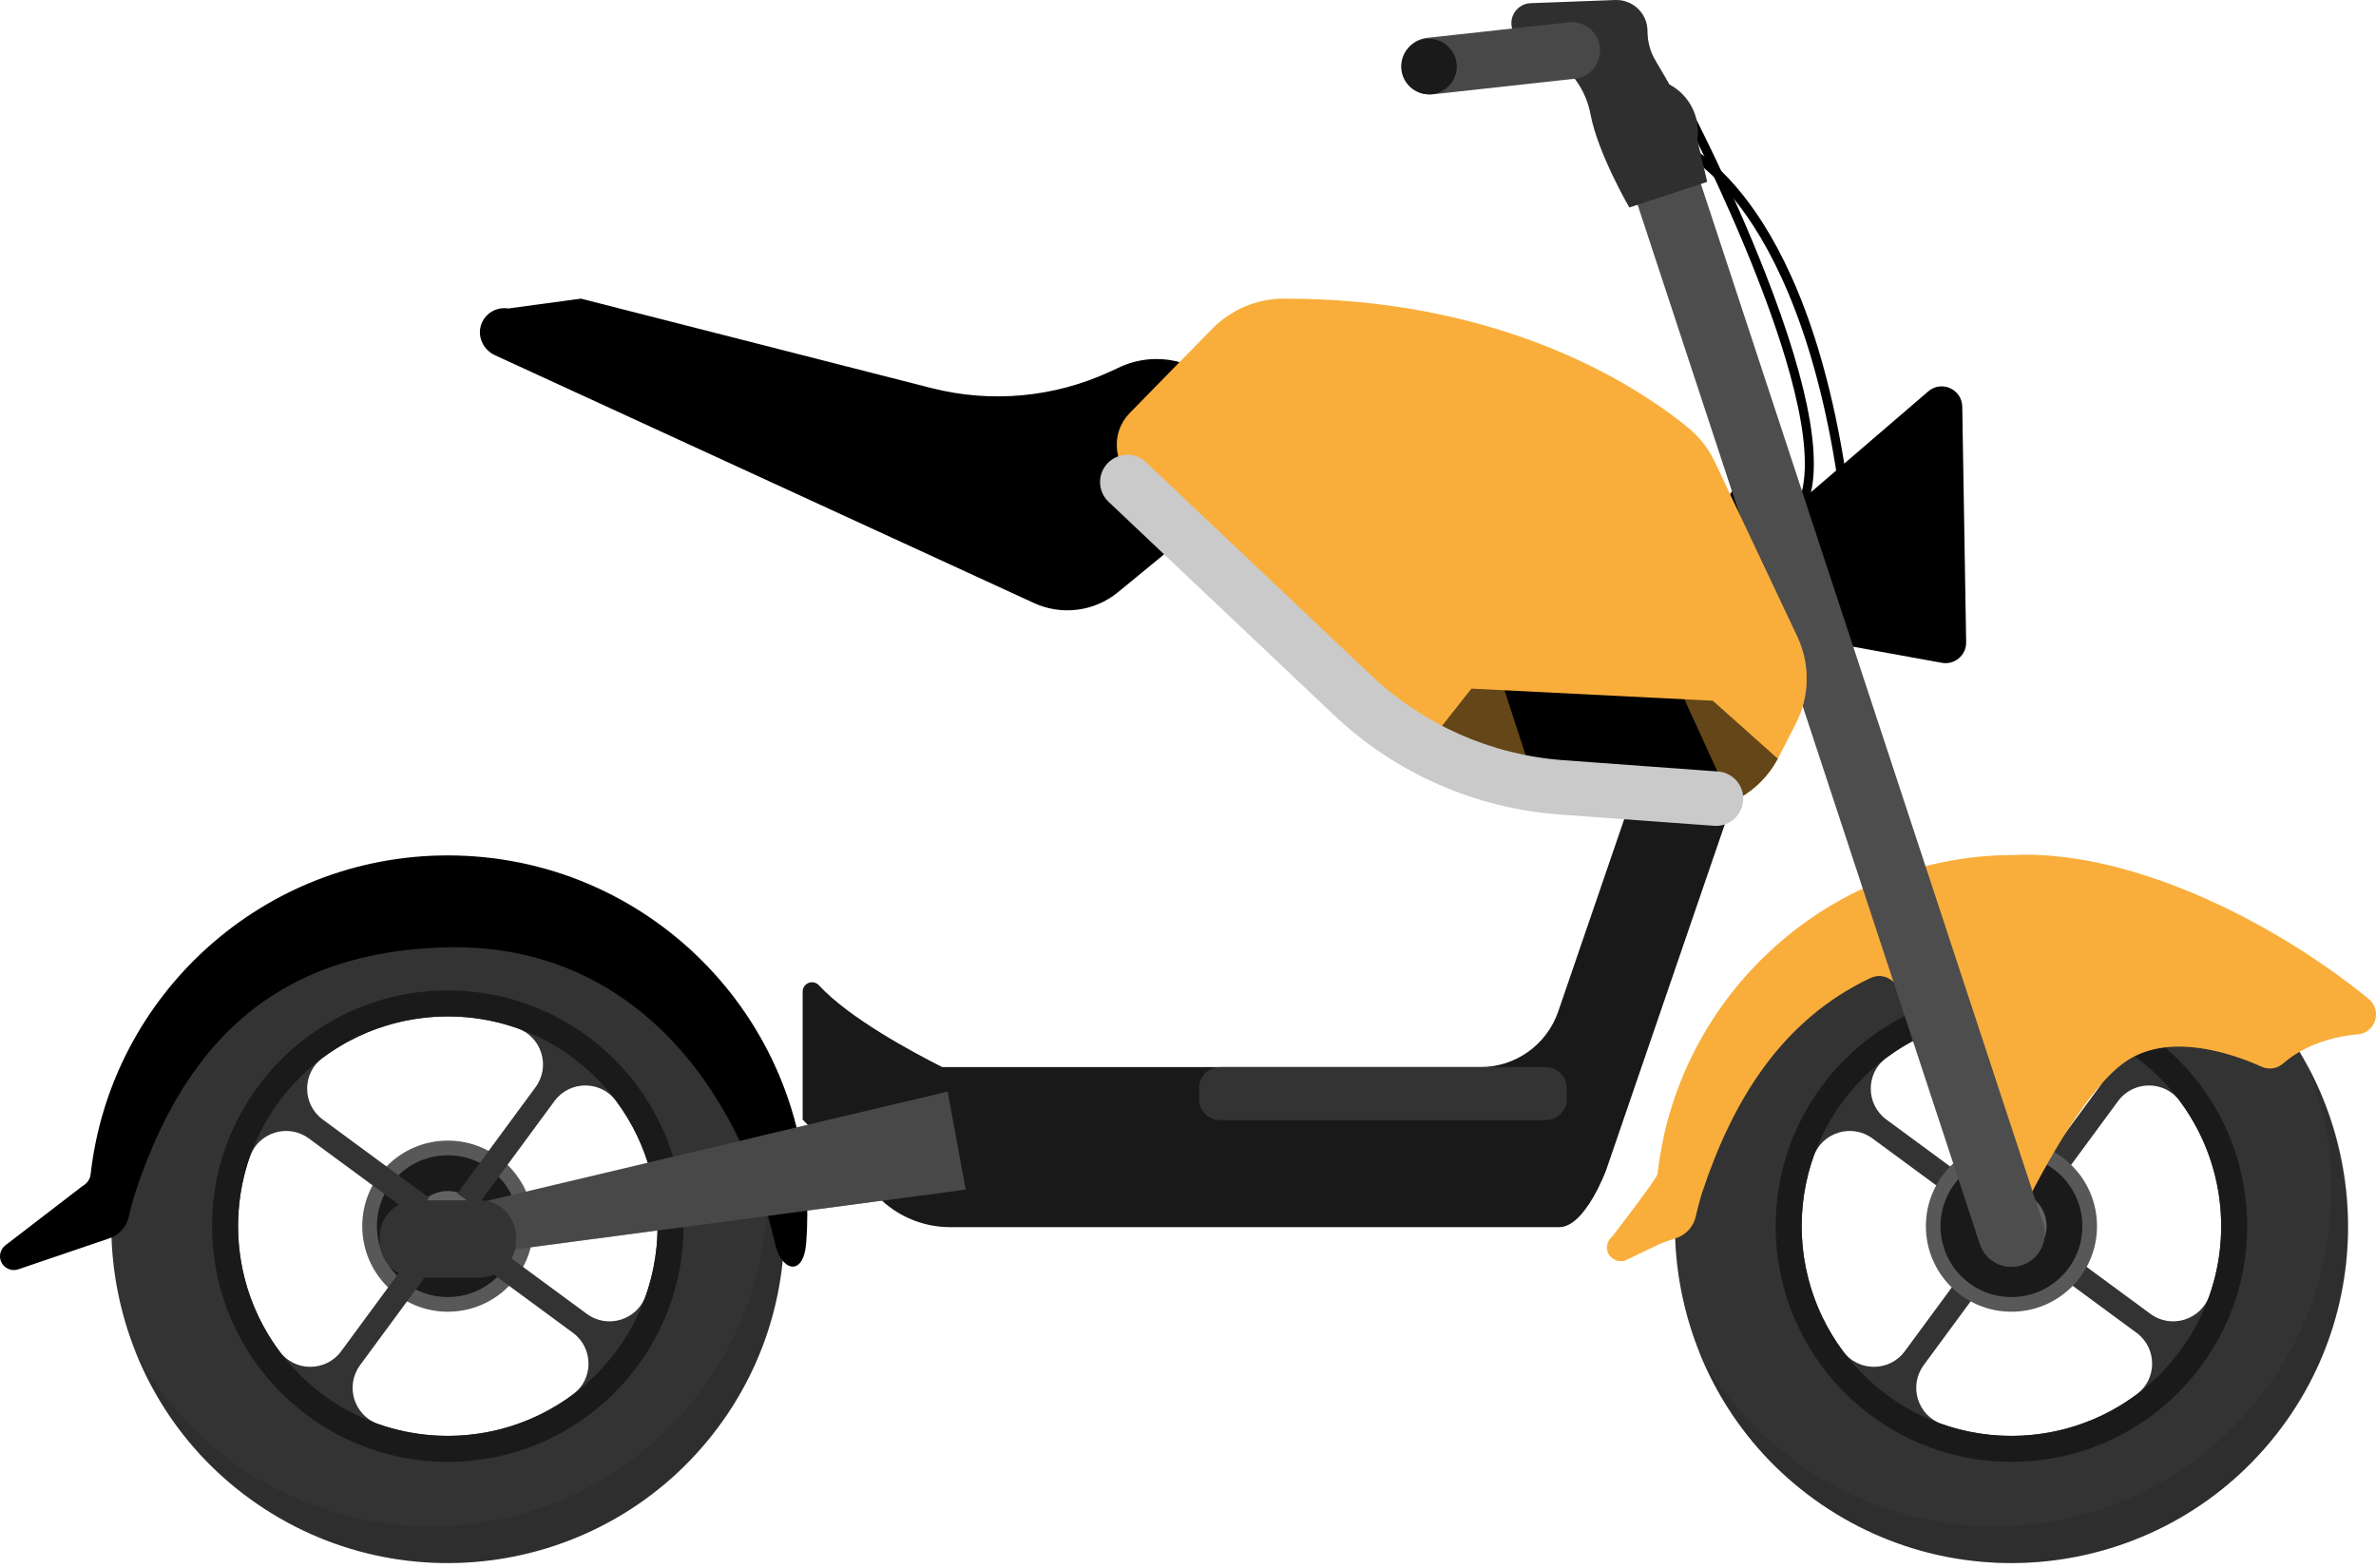<svg width="200" height="132" viewBox="0 0 200 132" fill="none" xmlns="http://www.w3.org/2000/svg">
<path d="M155.247 42.043C155.059 42.043 154.895 41.904 154.869 41.712C153.082 28.524 149.36 21.274 146.553 17.514C143.524 13.457 140.885 12.49 140.859 12.481C140.66 12.411 140.556 12.193 140.625 11.994C140.695 11.795 140.912 11.691 141.11 11.759C141.559 11.915 152.137 15.867 155.626 41.61C155.654 41.819 155.508 42.011 155.299 42.039C155.281 42.042 155.264 42.043 155.247 42.043Z" fill="black"/>
<path d="M151.614 43.062C151.558 43.062 151.5 43.049 151.445 43.022C151.256 42.929 151.179 42.7 151.272 42.511C154.963 35.048 141.774 9.751 141.64 9.497C141.542 9.31 141.614 9.079 141.801 8.981C141.989 8.884 142.219 8.955 142.317 9.142C142.351 9.206 145.724 15.654 148.585 22.963C152.456 32.855 153.591 39.545 151.957 42.849C151.891 42.984 151.755 43.062 151.614 43.062Z" fill="black"/>
<path d="M144.993 42.594C144.993 42.594 146.139 40.474 146.903 40.579C147.667 40.684 152.077 41.745 152.077 41.745L162.311 32.947C163.424 31.99 165.148 32.765 165.173 34.232L165.501 54.066C165.519 55.158 164.534 55.994 163.459 55.799L151.283 53.588L144.993 42.594Z" fill="black"/>
<path d="M142.602 51.81L131.163 85.153C130.204 87.951 127.572 89.831 124.614 89.831H79.314C76.689 88.509 71.457 85.68 68.936 82.948C68.447 82.418 67.564 82.759 67.564 83.48V94.254L73.895 100.741C75.496 102.381 77.691 103.306 79.983 103.306H131.251C133.427 103.306 135.19 98.528 135.19 98.528L150.31 54.455L142.602 51.81Z" fill="#191919"/>
<path d="M104.128 34.671C102.499 30.927 98.144 29.212 94.4 30.84L93.429 31.289C88.731 33.462 83.428 33.949 78.412 32.67L48.9 25.141L42.776 25.97C41.857 25.82 40.911 26.312 40.54 27.226C40.121 28.257 40.645 29.434 41.655 29.899L87.001 50.75L87.034 50.767C89.302 51.805 92.062 51.537 94.118 49.846L102.043 43.331C104.527 41.287 105.475 37.768 104.128 34.671Z" fill="black"/>
<path d="M186.556 80.705C173.775 70.927 155.456 73.712 146.158 86.846C137.396 99.224 140.026 116.524 152.07 125.739C164.851 135.517 183.171 132.732 192.469 119.597C201.231 107.219 198.601 89.92 186.556 80.705ZM161.928 114.922L168.511 105.978L166.92 104.807L160.337 113.751C159.05 115.499 156.44 115.503 155.143 113.761C151.649 109.066 150.71 102.892 152.651 97.37C153.372 95.322 155.865 94.55 157.614 95.837L166.557 102.419L167.728 100.829L158.785 94.246C157.036 92.959 157.033 90.348 158.774 89.052C163.469 85.557 169.644 84.618 175.165 86.56C177.213 87.28 177.986 89.774 176.699 91.522L170.116 100.466L171.707 101.636L178.29 92.693C179.577 90.945 182.187 90.941 183.484 92.683C186.978 97.378 187.917 103.552 185.975 109.074C185.255 111.122 182.761 111.894 181.013 110.607L172.07 104.024L170.899 105.615L179.842 112.198C181.59 113.485 181.594 116.096 179.853 117.392C175.157 120.887 168.983 121.825 163.461 119.884C161.413 119.164 160.641 116.67 161.928 114.922Z" fill="#333333"/>
<g style="mix-blend-mode:multiply" opacity="0.2">
<path d="M194.26 89.721C195.534 92.945 196.233 96.458 196.233 100.135C196.233 115.798 183.536 128.495 167.873 128.495C157.098 128.495 147.726 122.486 142.926 113.636C147.078 124.147 157.327 131.583 169.314 131.583C184.977 131.583 197.674 118.886 197.674 103.222C197.674 98.334 196.438 93.735 194.26 89.721Z" fill="#1A1A1A"/>
</g>
<path d="M169.313 83.379C158.355 83.379 149.471 92.263 149.471 103.221C149.471 114.18 158.355 123.064 169.313 123.064C180.272 123.064 189.156 114.18 189.156 103.221C189.156 92.263 180.272 83.379 169.313 83.379ZM169.313 120.878C159.562 120.878 151.656 112.973 151.656 103.221C151.656 93.47 159.562 85.565 169.313 85.565C179.065 85.565 186.97 93.47 186.97 103.221C186.97 112.973 179.065 120.878 169.313 120.878Z" fill="#1A1A1A"/>
<path d="M169.313 110.425C173.291 110.425 176.516 107.2 176.516 103.222C176.516 99.244 173.291 96.019 169.313 96.019C165.336 96.019 162.111 99.244 162.111 103.222C162.111 107.2 165.336 110.425 169.313 110.425Z" fill="#595859"/>
<path d="M169.314 109.193C172.611 109.193 175.283 106.52 175.283 103.223C175.283 99.927 172.611 97.254 169.314 97.254C166.017 97.254 163.344 99.927 163.344 103.223C163.344 106.52 166.017 109.193 169.314 109.193Z" fill="#1A1A1A"/>
<g opacity="0.7">
<path d="M172.275 103.224C172.275 104.859 170.949 106.185 169.313 106.185C167.678 106.185 166.352 104.859 166.352 103.224C166.352 101.588 167.678 100.262 169.313 100.262C170.949 100.262 172.275 101.588 172.275 103.224Z" fill="#808080"/>
</g>
<path d="M198.487 87.066C197.567 87.15 196.75 87.308 196.029 87.512C194.129 88.052 192.892 88.9 192.184 89.523C191.685 89.962 190.979 90.071 190.376 89.799C190.368 89.796 190.36 89.793 190.355 89.788C188.099 88.772 182.761 86.844 179.035 89.289C175.801 91.416 172.167 98.027 170.112 102.175C169.465 103.484 167.576 103.398 167.048 102.038L165.742 98.674L159.75 83.228C159.396 82.319 158.344 81.907 157.46 82.322C149.981 85.849 145.858 92.605 143.281 100.37C143.052 101.055 142.896 101.76 142.721 102.46C142.659 102.705 142.56 102.939 142.428 103.158C142.272 103.413 142.069 103.642 141.819 103.836C141.6 104.004 141.35 104.133 141.101 104.22L139.965 104.607C139.901 104.628 139.84 104.653 139.779 104.681L136.805 106.105C136.196 106.311 135.537 105.985 135.33 105.379C135.233 105.091 135.256 104.791 135.371 104.533C135.447 104.358 135.567 104.202 135.722 104.083C135.722 104.083 139.481 99.216 139.525 98.831C139.647 97.744 139.825 96.677 140.062 95.628V95.62C143.08 82.093 155.153 71.982 169.593 71.982C170.69 71.931 171.818 71.965 172.974 72.074C181.816 72.894 192.077 78.122 199.38 84.097C200.539 85.044 199.976 86.928 198.487 87.066Z" fill="#F9AE3B"/>
<g style="mix-blend-mode:multiply" opacity="0.4">
<path d="M165.948 84.252C165.561 88.105 166.478 91.963 167.514 95.694C167.634 96.122 167.754 96.578 167.619 96.998C167.466 97.472 167.031 97.79 166.621 98.07C166.328 98.271 166.035 98.472 165.742 98.674L159.75 83.228C159.396 82.319 158.344 81.907 157.46 82.322C149.981 85.849 145.858 92.605 143.281 100.37C143.052 101.055 142.896 101.76 142.721 102.46C142.659 102.705 142.56 102.939 142.428 103.158C142.272 103.413 142.069 103.642 141.819 103.836C141.6 104.004 141.35 104.133 141.101 104.22L139.965 104.607C139.901 104.628 139.84 104.653 139.779 104.681L136.805 106.105C136.196 106.311 135.537 105.985 135.33 105.379C135.233 105.091 135.256 104.791 135.371 104.533C136.713 104.317 137.979 103.667 138.786 102.588C140.059 100.876 139.96 98.556 140.026 96.425C140.034 96.16 140.047 95.893 140.062 95.628V95.62C143.08 82.093 155.153 71.982 169.593 71.982C170.69 71.931 171.818 71.965 172.974 72.074C169.114 74.952 166.432 79.444 165.948 84.252Z" fill="#F9AE3B"/>
</g>
<g style="mix-blend-mode:multiply" opacity="0.8">
<g style="mix-blend-mode:multiply" opacity="0.4">
<path d="M199.381 84.097C198.769 83.596 198.134 83.101 197.483 82.613C197.251 83.115 196.778 83.508 196.128 83.567C195.209 83.652 194.392 83.811 193.67 84.014C191.771 84.553 190.533 85.402 189.825 86.024C189.326 86.463 188.622 86.573 188.016 86.3C188.01 86.297 188.003 86.294 187.996 86.291C185.74 85.275 180.402 83.347 176.676 85.792C173.442 87.916 169.808 94.528 167.754 98.678C167.417 99.358 166.744 99.658 166.102 99.6L167.047 102.038C167.575 103.397 169.465 103.483 170.112 102.176C172.166 98.025 175.8 91.414 179.034 89.29C182.76 86.845 188.098 88.772 190.354 89.789C190.361 89.792 190.368 89.795 190.374 89.798C190.98 90.07 191.684 89.96 192.183 89.522C192.891 88.9 194.129 88.051 196.028 87.512C196.75 87.309 197.567 87.15 198.486 87.065C199.976 86.928 200.539 85.045 199.381 84.097Z" fill="#F9AE3B"/>
</g>
</g>
<path d="M169.313 106.652C168.136 106.652 167.04 105.905 166.652 104.726L137.264 15.453C136.78 13.984 137.579 12.4 139.049 11.917C140.518 11.433 142.102 12.232 142.585 13.702L171.974 102.974C172.458 104.444 171.659 106.027 170.189 106.511C169.898 106.607 169.603 106.652 169.313 106.652Z" fill="#4D4D4D"/>
<path d="M37.695 110.425C41.673 110.425 44.898 107.2 44.898 103.222C44.898 99.244 41.673 96.019 37.695 96.019C33.717 96.019 30.493 99.244 30.493 103.222C30.493 107.2 33.717 110.425 37.695 110.425Z" fill="#595859"/>
<path d="M37.695 109.193C40.992 109.193 43.664 106.52 43.664 103.223C43.664 99.927 40.992 97.254 37.695 97.254C34.398 97.254 31.726 99.927 31.726 103.223C31.726 106.52 34.398 109.193 37.695 109.193Z" fill="#1A1A1A"/>
<g opacity="0.7">
<path d="M40.657 103.224C40.657 104.859 39.331 106.185 37.695 106.185C36.059 106.185 34.733 104.859 34.733 103.224C34.733 101.588 36.059 100.262 37.695 100.262C39.331 100.262 40.657 101.588 40.657 103.224Z" fill="#808080"/>
</g>
<path d="M54.938 80.705C42.157 70.927 23.837 73.712 14.54 86.846C5.778 99.224 8.407 116.524 20.452 125.739C33.233 135.517 51.553 132.732 60.851 119.597C69.613 107.219 66.983 89.92 54.938 80.705ZM30.31 114.922L36.893 105.978L35.302 104.807L28.719 113.751C27.432 115.499 24.821 115.503 23.525 113.761C20.03 109.066 19.092 102.892 21.033 97.37C21.753 95.322 24.247 94.55 25.996 95.837L34.939 102.419L36.11 100.829L27.167 94.246C25.418 92.959 25.415 90.348 27.156 89.052C31.851 85.557 38.026 84.618 43.547 86.56C45.595 87.28 46.367 89.774 45.081 91.522L38.498 100.466L40.089 101.636L46.671 92.693C47.958 90.945 50.569 90.941 51.865 92.683C55.36 97.378 56.299 103.552 54.357 109.074C53.637 111.122 51.143 111.894 49.395 110.607L40.452 104.024L39.281 105.615L48.224 112.198C49.972 113.485 49.976 116.096 48.234 117.392C43.539 120.887 37.365 121.825 31.843 119.884C29.795 119.164 29.023 116.67 30.31 114.922Z" fill="#333333"/>
<g style="mix-blend-mode:multiply" opacity="0.2">
<path d="M62.642 89.721C63.915 92.945 64.615 96.458 64.615 100.135C64.615 115.798 51.917 128.495 36.254 128.495C25.479 128.495 16.108 122.486 11.308 113.636C15.459 124.147 25.709 131.583 37.695 131.583C53.358 131.583 66.056 118.886 66.056 103.222C66.056 98.334 64.819 93.735 62.642 89.721Z" fill="#1A1A1A"/>
</g>
<path d="M37.695 72.012C22.137 72.012 9.321 83.754 7.628 98.862C7.585 99.245 7.363 99.576 7.04 99.785C6.984 99.821 6.929 99.859 6.876 99.9L0.453 104.835C0.071 105.131 -0.102 105.648 0.061 106.131C0.267 106.738 0.927 107.063 1.536 106.857L7.974 104.667L9.204 104.249C9.453 104.163 9.703 104.033 9.922 103.865C10.171 103.671 10.375 103.442 10.53 103.188C10.664 102.969 10.762 102.734 10.823 102.491C10.999 101.79 11.155 101.084 11.383 100.399C15.111 89.18 22.058 80.07 37.695 79.748C53.13 79.43 62.237 91.491 65.255 104.738C65.779 107.038 67.641 107.509 67.863 104.626C67.924 103.85 67.954 103.063 67.954 102.271C67.954 85.557 54.406 72.012 37.695 72.012Z" fill="black"/>
<path d="M37.695 83.379C26.736 83.379 17.852 92.263 17.852 103.221C17.852 114.18 26.736 123.064 37.695 123.064C48.654 123.064 57.538 114.18 57.538 103.221C57.538 92.263 48.654 83.379 37.695 83.379ZM37.695 120.878C27.944 120.878 20.038 112.973 20.038 103.221C20.038 93.47 27.944 85.565 37.695 85.565C47.447 85.565 55.352 93.47 55.352 103.221C55.352 112.973 47.447 120.878 37.695 120.878Z" fill="#1A1A1A"/>
<path d="M81.283 100.14L79.5 100.377L67.317 101.994L41.408 105.434L40.621 101.179L64.256 95.574L76.309 92.716L79.763 91.897L81.283 100.14Z" fill="#494848"/>
<g style="mix-blend-mode:multiply" opacity="0.3">
<path d="M79.501 100.377L67.317 101.994C66.556 99.743 65.527 97.583 64.256 95.574L76.31 92.717C76.753 92.951 77.117 93.343 77.422 93.746C78.849 95.625 79.439 97.993 79.501 100.377Z" fill="#494848"/>
</g>
<g style="mix-blend-mode:multiply" opacity="0.4">
<path d="M79.762 91.898L79.175 92.038L80.107 97.087L40.83 102.301L41.408 105.436L81.283 100.142L79.762 91.898Z" fill="#494848"/>
</g>
<path d="M40.369 101.047H35.021C33.334 101.047 31.965 102.415 31.965 104.103V104.492C31.965 106.18 33.334 107.548 35.021 107.548H40.369C42.057 107.548 43.425 106.18 43.425 104.492V104.103C43.425 102.415 42.057 101.047 40.369 101.047Z" fill="#333333"/>
<g style="mix-blend-mode:multiply" opacity="0.4">
<path d="M42.76 102.209C42.791 102.381 42.81 102.558 42.81 102.738V103.128C42.81 104.809 41.434 106.184 39.754 106.184H34.406C33.439 106.184 32.576 105.728 32.015 105.022C32.268 106.452 33.521 107.548 35.021 107.548H40.369C42.05 107.548 43.425 106.173 43.425 104.492V104.103C43.425 103.389 43.175 102.731 42.76 102.209Z" fill="#333333"/>
</g>
<path d="M130.136 89.832H102.682C101.719 89.832 100.938 90.613 100.938 91.576V92.55C100.938 93.513 101.719 94.294 102.682 94.294H130.136C131.099 94.294 131.879 93.513 131.879 92.55V91.576C131.879 90.613 131.099 89.832 130.136 89.832Z" fill="#333333"/>
<g style="mix-blend-mode:multiply" opacity="0.3">
<path d="M171.912 102.783C171.776 102.854 171.634 102.918 171.484 102.967C171.193 103.063 170.898 103.108 170.607 103.108C169.431 103.108 168.335 102.361 167.947 101.182L138.621 12.1C137.431 12.725 136.83 14.133 137.264 15.452L166.653 104.724C167.041 105.903 168.136 106.65 169.313 106.65C169.603 106.65 169.899 106.605 170.189 106.509C171.659 106.025 172.458 104.442 171.974 102.973L171.912 102.783Z" fill="#4D4D4D"/>
</g>
<path d="M151.167 60.9L149.708 63.75C149.687 63.791 149.667 63.829 149.644 63.867C148.768 65.517 147.38 66.783 145.742 67.522C144.53 68.069 143.178 68.329 141.793 68.237L129.681 67.44L129.098 67.402C127.241 67.28 125.479 66.554 124.076 65.334L120.5 62.222L95.317 40.313C93.664 38.877 93.562 36.346 95.093 34.782L99.753 30.015L102.017 27.7C103.606 26.075 105.781 25.143 108.052 25.141C124.957 25.118 135.8 31.306 140.662 34.894C141.25 35.33 141.749 35.724 142.162 36.066C143.086 36.832 143.827 37.797 144.342 38.885L151.284 53.589C152.381 55.912 152.338 58.614 151.167 60.9Z" fill="#F9AE3B"/>
<path d="M149.644 63.866C148.116 66.736 145.047 68.45 141.792 68.236L129.097 67.401C127.241 67.279 125.479 66.553 124.075 65.333L120.5 62.221L123.856 57.971L144.176 58.989L149.644 63.866Z" fill="black"/>
<g style="mix-blend-mode:multiply" opacity="0.4">
<path d="M129.68 67.439L129.097 67.401C127.241 67.278 125.478 66.553 124.075 65.333L120.5 62.221L95.316 40.312C93.663 38.876 93.562 36.345 95.092 34.781L99.752 30.014L120.5 39.253L129.68 67.439Z" fill="#F9AE3B"/>
</g>
<g style="mix-blend-mode:multiply" opacity="0.4">
<path d="M151.166 60.901L149.707 63.75C149.687 63.791 149.667 63.829 149.644 63.867C148.768 65.518 147.38 66.783 145.742 67.522L131.881 37.217L140.662 34.895C141.25 35.33 141.749 35.725 142.162 36.066C143.086 36.833 143.827 37.798 144.341 38.885L151.284 53.589C152.381 55.912 152.338 58.614 151.166 60.901Z" fill="#F9AE3B"/>
</g>
<path d="M144.45 69.526C144.393 69.526 144.337 69.524 144.28 69.52L131.229 68.564C124.166 68.047 117.443 65.081 112.299 60.212L93.314 42.244C92.394 41.374 92.354 39.923 93.225 39.004C94.095 38.084 95.545 38.044 96.465 38.914L115.45 56.883C119.829 61.028 125.551 63.552 131.564 63.993L144.614 64.948C145.877 65.04 146.825 66.139 146.733 67.401C146.645 68.607 145.639 69.526 144.45 69.526Z" fill="#CACACA"/>
<path d="M127.395 1.206C127.668 0.651 128.224 0.29 128.842 0.267L135.946 0.002C137.405 -0.053 138.644 1.089 138.673 2.548C138.674 2.574 138.674 2.599 138.675 2.625C138.682 3.5 138.899 4.359 139.353 5.106C139.945 6.081 140.522 7.112 140.522 7.112C142.212 8.007 143.152 9.873 142.868 11.764L143.702 15.307L137.149 17.464C137.149 17.464 134.509 12.945 133.881 9.619C133.554 7.892 132.615 6.336 131.192 5.305C130.155 4.553 129.009 3.902 128.128 3.441C127.317 3.017 126.991 2.027 127.395 1.206Z" fill="#302F30"/>
<path d="M134.673 3.993C134.529 2.682 133.35 1.736 132.038 1.88L120.11 3.19C118.798 3.334 117.852 4.513 117.996 5.824C118.117 6.925 118.968 7.769 120.013 7.926C120.213 7.956 120.421 7.961 120.631 7.938L132.559 6.628C133.871 6.484 134.817 5.304 134.673 3.993Z" fill="#494849"/>
<path d="M122.597 5.951C122.405 7.227 121.215 8.106 119.938 7.914C118.662 7.722 117.783 6.532 117.975 5.255C118.167 3.979 119.358 3.1 120.634 3.292C121.91 3.484 122.789 4.675 122.597 5.951Z" fill="#1A1A1A"/>
<g style="mix-blend-mode:multiply" opacity="0.2">
<path d="M142.868 11.764C143.153 9.873 142.212 8.007 140.522 7.112C140.522 7.112 139.945 6.081 139.353 5.106C138.899 4.359 138.682 3.5 138.675 2.625C138.675 2.599 138.674 2.574 138.674 2.548C138.644 1.089 137.405 -0.052 135.947 0.002L135.801 0.007C136.251 0.462 136.537 1.079 136.551 1.768C136.552 1.794 136.552 1.82 136.553 1.846C136.56 2.72 136.777 3.579 137.231 4.326C137.823 5.302 138.4 6.332 138.4 6.332C140.09 7.228 141.03 9.093 140.746 10.984L141.58 14.527L136.464 16.211C136.866 16.978 137.149 17.464 137.149 17.464L143.702 15.307L142.868 11.764Z" fill="#302F30"/>
</g>
</svg>
